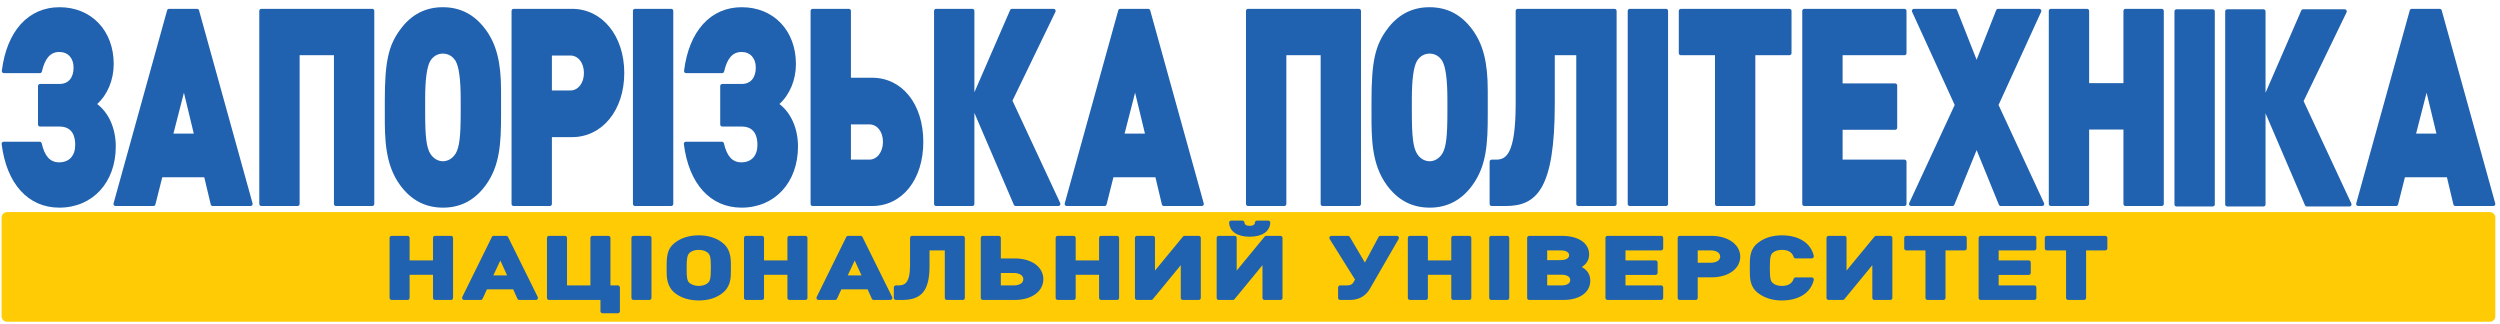 <?xml version="1.0" encoding="UTF-8"?>
<svg xmlns="http://www.w3.org/2000/svg" width="262" height="34" viewBox="0 0 262 34" fill="none">
  <path d="M261.511 33.149C261.511 33.463 261.249 33.72 260.93 33.72H0.749C0.429 33.72 0.168 33.463 0.168 33.149V22.799C0.168 22.485 0.429 22.228 0.749 22.228H260.93C261.249 22.228 261.511 22.485 261.511 22.799V33.149Z" fill="#FFCB05"></path>
  <path d="M47.262 24.716H45.597C45.477 24.716 45.379 24.812 45.379 24.931V27.287H42.928V24.931C42.928 24.812 42.831 24.716 42.711 24.716H41.046C40.926 24.716 40.828 24.812 40.828 24.931V31.22C40.828 31.339 40.926 31.435 41.046 31.435H42.711C42.831 31.435 42.928 31.339 42.928 31.22V28.802H45.379V31.22C45.379 31.339 45.477 31.435 45.597 31.435H47.262C47.382 31.435 47.48 31.339 47.48 31.22V24.931C47.48 24.812 47.382 24.716 47.262 24.716Z" fill="#2062AF"></path>
  <path d="M53.244 24.837C53.207 24.763 53.131 24.716 53.048 24.716H51.742C51.659 24.716 51.583 24.763 51.547 24.837L48.445 31.127C48.412 31.193 48.416 31.272 48.456 31.334C48.496 31.397 48.565 31.435 48.641 31.435H50.377C50.462 31.435 50.54 31.385 50.575 31.309L51.032 30.321H53.781L54.226 31.307C54.261 31.385 54.339 31.435 54.425 31.435H56.162C56.237 31.435 56.307 31.397 56.346 31.334C56.386 31.271 56.391 31.193 56.358 31.127L53.244 24.837ZM53.143 28.86H51.7L52.434 27.302L53.143 28.86Z" fill="#2062AF"></path>
  <path d="M64.75 29.911H63.974V24.931C63.974 24.812 63.876 24.716 63.756 24.716H62.091C61.971 24.716 61.873 24.812 61.873 24.931V29.911H59.423V24.931C59.423 24.812 59.325 24.716 59.205 24.716H57.54C57.42 24.716 57.322 24.812 57.322 24.931V31.22C57.322 31.339 57.42 31.435 57.54 31.435H62.927V32.616C62.927 32.735 63.025 32.83 63.145 32.83H64.75C64.87 32.83 64.968 32.735 64.968 32.616V30.125C64.968 30.007 64.87 29.911 64.75 29.911Z" fill="#2062AF"></path>
  <path d="M68.056 24.716H66.391C66.271 24.716 66.174 24.812 66.174 24.931V31.22C66.174 31.339 66.271 31.435 66.391 31.435H68.056C68.177 31.435 68.274 31.339 68.274 31.22V24.931C68.274 24.812 68.177 24.716 68.056 24.716Z" fill="#2062AF"></path>
  <path d="M75.663 25.397C75.025 24.917 74.184 24.663 73.231 24.663C72.269 24.663 71.424 24.917 70.787 25.396C70.079 25.928 69.863 26.494 69.863 27.819V28.341C69.863 29.023 69.863 30.053 70.787 30.754C71.424 31.234 72.269 31.487 73.231 31.487C74.21 31.487 75.029 31.24 75.663 30.754C76.598 30.044 76.598 29.121 76.598 28.305V27.634C76.598 26.559 76.318 25.89 75.663 25.397ZM74.156 29.679C73.933 29.865 73.613 29.964 73.231 29.964C72.865 29.964 72.547 29.865 72.283 29.671C71.986 29.452 71.963 28.967 71.963 28.305V27.987C71.963 27.256 71.987 26.72 72.294 26.472C72.513 26.288 72.846 26.187 73.231 26.187C73.613 26.187 73.933 26.286 74.156 26.472C74.156 26.472 74.157 26.473 74.158 26.474C74.409 26.679 74.498 26.934 74.498 27.961C74.498 29.214 74.425 29.453 74.156 29.679Z" fill="#2062AF"></path>
  <path d="M84.403 24.716H82.738C82.618 24.716 82.521 24.812 82.521 24.931V27.287H80.07V24.931C80.07 24.812 79.972 24.716 79.852 24.716H78.188C78.067 24.716 77.97 24.812 77.97 24.931V31.22C77.97 31.339 78.067 31.435 78.188 31.435H79.852C79.972 31.435 80.07 31.339 80.07 31.22V28.802H82.521V31.22C82.521 31.339 82.618 31.435 82.738 31.435H84.403C84.524 31.435 84.621 31.339 84.621 31.22V24.931C84.621 24.812 84.523 24.716 84.403 24.716Z" fill="#2062AF"></path>
  <path d="M90.385 24.837C90.349 24.763 90.273 24.716 90.19 24.716H88.884C88.801 24.716 88.725 24.763 88.688 24.837L85.586 31.127C85.553 31.193 85.558 31.272 85.597 31.334C85.637 31.397 85.707 31.435 85.782 31.435H87.519C87.604 31.435 87.681 31.385 87.717 31.309L88.174 30.321H90.922L91.368 31.307C91.403 31.385 91.481 31.435 91.567 31.435H93.303C93.378 31.435 93.448 31.397 93.488 31.334C93.528 31.271 93.532 31.193 93.499 31.127L90.385 24.837ZM90.284 28.86H88.842L89.575 27.302L90.284 28.86Z" fill="#2062AF"></path>
  <path d="M100.898 24.716H95.592C95.472 24.716 95.374 24.812 95.374 24.931V27.784C95.374 29.747 94.76 29.911 94.131 29.911H93.892C93.771 29.911 93.674 30.007 93.674 30.125V31.22C93.674 31.339 93.771 31.435 93.892 31.435H94.55C96.612 31.435 97.415 30.431 97.415 27.855V26.24H99.015V31.22C99.015 31.339 99.113 31.435 99.233 31.435H100.898C101.018 31.435 101.115 31.339 101.115 31.22V24.931C101.115 24.812 101.018 24.716 100.898 24.716Z" fill="#2062AF"></path>
  <path d="M106.358 27.084H104.887V24.931C104.887 24.812 104.789 24.716 104.669 24.716H103.004C102.884 24.716 102.786 24.812 102.786 24.931V31.22C102.786 31.339 102.884 31.435 103.004 31.435H106.358C108.115 31.435 109.342 30.54 109.342 29.259C109.342 27.979 108.115 27.084 106.358 27.084ZM104.887 28.608H106.226C106.843 28.608 107.242 28.863 107.242 29.259C107.242 29.74 106.717 29.911 106.226 29.911H104.887V28.608Z" fill="#2062AF"></path>
  <path d="M117.066 24.716H115.401C115.281 24.716 115.183 24.812 115.183 24.931V27.287H112.732V24.931C112.732 24.812 112.635 24.716 112.515 24.716H110.85C110.729 24.716 110.632 24.812 110.632 24.931V31.22C110.632 31.339 110.729 31.435 110.85 31.435H112.515C112.635 31.435 112.732 31.339 112.732 31.22V28.802H115.183V31.22C115.183 31.339 115.281 31.435 115.401 31.435H117.066C117.186 31.435 117.283 31.339 117.283 31.22V24.931C117.283 24.812 117.186 24.716 117.066 24.716Z" fill="#2062AF"></path>
  <path d="M125.627 24.716H124.142C124.077 24.716 124.015 24.745 123.973 24.796L121.043 28.354V24.931C121.043 24.812 120.945 24.716 120.825 24.716H119.16C119.04 24.716 118.942 24.812 118.942 24.931V31.22C118.942 31.339 119.04 31.435 119.16 31.435H120.645C120.711 31.435 120.773 31.405 120.814 31.355L123.745 27.789V31.22C123.745 31.339 123.843 31.435 123.963 31.435H125.627C125.748 31.435 125.845 31.339 125.845 31.22V24.931C125.845 24.812 125.748 24.716 125.627 24.716Z" fill="#2062AF"></path>
  <path d="M130.968 24.809C132.273 24.809 133.08 24.261 133.126 23.342C133.129 23.284 133.107 23.227 133.066 23.184C133.025 23.142 132.968 23.118 132.909 23.118H131.735C131.622 23.118 131.528 23.202 131.518 23.312C131.508 23.418 131.486 23.665 130.968 23.665C130.452 23.665 130.429 23.418 130.419 23.312C130.409 23.202 130.315 23.118 130.202 23.118H129.028C128.969 23.118 128.912 23.142 128.871 23.184C128.83 23.227 128.808 23.284 128.811 23.342C128.857 24.261 129.663 24.809 130.968 24.809Z" fill="#2062AF"></path>
  <path d="M134.19 24.716H132.705C132.639 24.716 132.577 24.745 132.535 24.796L129.605 28.354V24.931C129.605 24.812 129.508 24.716 129.387 24.716H127.723C127.602 24.716 127.505 24.812 127.505 24.931V31.22C127.505 31.339 127.602 31.435 127.723 31.435H129.208C129.273 31.435 129.336 31.405 129.377 31.355L132.307 27.789V31.22C132.307 31.339 132.405 31.435 132.525 31.435H134.19C134.31 31.435 134.408 31.339 134.408 31.22V24.931C134.408 24.812 134.31 24.716 134.19 24.716Z" fill="#2062AF"></path>
  <path d="M146.392 24.716H144.668C144.586 24.716 144.512 24.761 144.475 24.831L143.041 27.517L141.455 24.823C141.416 24.757 141.344 24.716 141.266 24.716H139.529C139.45 24.716 139.378 24.758 139.339 24.826C139.301 24.894 139.302 24.977 139.344 25.043L142.007 29.299L141.822 29.618C141.745 29.743 141.589 29.911 141.122 29.911H140.452C140.331 29.911 140.234 30.007 140.234 30.125V31.22C140.234 31.339 140.331 31.435 140.452 31.435H141.47C142.647 31.435 143.258 30.799 143.563 30.266L146.582 25.036C146.62 24.97 146.619 24.889 146.58 24.823C146.541 24.757 146.47 24.716 146.392 24.716Z" fill="#2062AF"></path>
  <path d="M153.975 24.716H152.31C152.19 24.716 152.092 24.812 152.092 24.931V27.287H149.642V24.931C149.642 24.812 149.544 24.716 149.424 24.716H147.759C147.638 24.716 147.541 24.812 147.541 24.931V31.22C147.541 31.339 147.638 31.435 147.759 31.435H149.424C149.544 31.435 149.642 31.339 149.642 31.22V28.802H152.092V31.22C152.092 31.339 152.19 31.435 152.31 31.435H153.975C154.095 31.435 154.193 31.339 154.193 31.22V24.931C154.193 24.812 154.095 24.716 153.975 24.716Z" fill="#2062AF"></path>
  <path d="M157.952 24.716H156.287C156.167 24.716 156.069 24.812 156.069 24.931V31.22C156.069 31.339 156.167 31.435 156.287 31.435H157.952C158.072 31.435 158.17 31.339 158.17 31.22V24.931C158.17 24.812 158.072 24.716 157.952 24.716Z" fill="#2062AF"></path>
  <path d="M166.053 28.164C166.051 28.163 166.049 28.162 166.048 28.16C165.952 28.09 165.868 28.035 165.769 27.983C166.282 27.662 166.542 27.219 166.542 26.662C166.542 25.48 165.422 24.716 163.689 24.716H160.264C160.143 24.716 160.046 24.812 160.046 24.931V31.221C160.046 31.339 160.143 31.435 160.264 31.435H163.833C165.551 31.435 166.661 30.643 166.661 29.418C166.661 28.896 166.462 28.486 166.053 28.164ZM164.561 29.348C164.561 29.763 164.098 29.911 163.665 29.911H162.146V28.793H163.665C163.876 28.793 164.561 28.833 164.561 29.348ZM163.557 27.261H162.147V26.24H163.557C163.765 26.24 164.442 26.277 164.442 26.75C164.442 27.224 163.765 27.261 163.557 27.261Z" fill="#2062AF"></path>
  <path d="M174.086 24.716H168.469C168.348 24.716 168.251 24.812 168.251 24.931V31.22C168.251 31.339 168.348 31.435 168.469 31.435H174.086C174.206 31.435 174.303 31.339 174.303 31.22V30.125C174.303 30.007 174.206 29.911 174.086 29.911H170.351V28.811H173.499C173.619 28.811 173.717 28.715 173.717 28.597V27.501C173.717 27.383 173.619 27.287 173.499 27.287H170.351V26.24H174.086C174.206 26.24 174.303 26.144 174.303 26.026V24.931C174.303 24.812 174.206 24.716 174.086 24.716Z" fill="#2062AF"></path>
  <path d="M179.345 24.716H176.039C175.919 24.716 175.821 24.812 175.821 24.931V31.221C175.821 31.339 175.919 31.435 176.039 31.435H177.704C177.824 31.435 177.921 31.339 177.921 31.221V29.067H179.345C181.13 29.067 182.377 28.173 182.377 26.892C182.377 25.631 181.101 24.716 179.345 24.716ZM180.276 26.892C180.276 27.282 179.878 27.535 179.261 27.535H177.921V26.24H179.261C179.878 26.24 180.276 26.496 180.276 26.892Z" fill="#2062AF"></path>
  <path d="M185.823 26.462C186.032 26.285 186.36 26.187 186.746 26.187C187.398 26.187 187.812 26.438 187.977 26.932C188.006 27.02 188.09 27.079 188.184 27.079H189.873C189.939 27.079 190.001 27.05 190.043 26.999C190.084 26.948 190.099 26.882 190.085 26.818C189.778 25.469 188.526 24.663 186.735 24.663C185.78 24.663 184.963 24.91 184.305 25.395C183.378 26.079 183.378 26.923 183.379 27.99V28.161C183.378 29.229 183.378 30.072 184.305 30.756C184.963 31.241 185.78 31.488 186.735 31.488C188.526 31.488 189.778 30.682 190.085 29.333C190.099 29.269 190.084 29.203 190.043 29.152C190.001 29.101 189.939 29.072 189.873 29.072H188.184C188.09 29.072 188.006 29.131 187.977 29.219C187.812 29.713 187.398 29.964 186.746 29.964C186.36 29.964 186.032 29.866 185.82 29.687C185.578 29.488 185.479 29.287 185.479 28.076C185.479 26.864 185.578 26.663 185.823 26.462Z" fill="#2062AF"></path>
  <path d="M198.102 24.716H196.617C196.551 24.716 196.489 24.745 196.448 24.796L193.517 28.354V24.931C193.517 24.812 193.42 24.716 193.299 24.716H191.635C191.514 24.716 191.417 24.812 191.417 24.931V31.22C191.417 31.339 191.514 31.435 191.635 31.435H193.12C193.186 31.435 193.248 31.405 193.289 31.355L196.219 27.789V31.22C196.219 31.339 196.317 31.435 196.437 31.435H198.102C198.222 31.435 198.32 31.339 198.32 31.22V24.931C198.32 24.812 198.222 24.716 198.102 24.716Z" fill="#2062AF"></path>
  <path d="M205.899 24.716H199.779C199.659 24.716 199.562 24.812 199.562 24.931V26.026C199.562 26.144 199.659 26.24 199.779 26.24H201.789V31.22C201.789 31.339 201.887 31.435 202.007 31.435H203.672C203.792 31.435 203.89 31.339 203.89 31.22V26.24H205.899C206.02 26.24 206.117 26.144 206.117 26.026V24.931C206.117 24.812 206.02 24.716 205.899 24.716Z" fill="#2062AF"></path>
  <path d="M213.194 24.716H207.577C207.457 24.716 207.359 24.812 207.359 24.931V31.22C207.359 31.339 207.457 31.435 207.577 31.435H213.194C213.315 31.435 213.412 31.339 213.412 31.22V30.125C213.412 30.007 213.315 29.911 213.194 29.911H209.46V28.811H212.607C212.728 28.811 212.825 28.715 212.825 28.597V27.501C212.825 27.383 212.728 27.287 212.607 27.287H209.46V26.24H213.194C213.315 26.24 213.412 26.144 213.412 26.026V24.931C213.412 24.812 213.315 24.716 213.194 24.716Z" fill="#2062AF"></path>
  <path d="M220.633 24.716H214.513C214.392 24.716 214.295 24.812 214.295 24.931V26.026C214.295 26.144 214.392 26.24 214.513 26.24H216.523V31.22C216.523 31.339 216.62 31.435 216.741 31.435H218.405C218.526 31.435 218.623 31.339 218.623 31.22V26.24H220.633C220.753 26.24 220.851 26.144 220.851 26.026V24.931C220.851 24.812 220.753 24.716 220.633 24.716Z" fill="#2062AF"></path>
  <path d="M10.185 10.902C11.274 9.911 11.917 8.366 11.917 6.711C11.917 3.205 9.581 0.756 6.237 0.756C2.972 0.756 0.711 3.248 0.191 7.424C0.184 7.485 0.203 7.546 0.244 7.592C0.286 7.638 0.345 7.664 0.407 7.664H4.178C4.28 7.664 4.368 7.595 4.391 7.497C4.711 6.099 5.291 5.447 6.216 5.447C7.124 5.447 7.71 6.088 7.71 7.08C7.71 8.157 7.16 8.799 6.237 8.799H4.2C4.08 8.799 3.982 8.895 3.982 9.013V13.049C3.982 13.167 4.08 13.263 4.2 13.263H6.237C7.598 13.263 7.883 14.306 7.883 15.181C7.883 16.328 7.252 17.013 6.194 17.013C5.26 17.013 4.68 16.38 4.369 15.02C4.347 14.923 4.258 14.853 4.157 14.853H0.386C0.323 14.853 0.264 14.879 0.223 14.925C0.181 14.971 0.162 15.032 0.17 15.093C0.69 19.269 2.95 21.761 6.216 21.761C9.7 21.761 12.133 19.126 12.133 15.351C12.133 13.472 11.41 11.833 10.185 10.902Z" fill="#2062AF"></path>
  <path d="M20.859 1.084C20.833 0.991 20.747 0.926 20.649 0.926H17.723C17.625 0.926 17.539 0.991 17.513 1.084L11.899 21.32C11.881 21.385 11.895 21.454 11.936 21.507C11.978 21.56 12.042 21.591 12.11 21.591H16.076C16.176 21.591 16.263 21.524 16.287 21.428L17.005 18.578H21.408L22.084 21.426C22.107 21.523 22.195 21.591 22.296 21.591H26.262C26.33 21.591 26.394 21.56 26.435 21.507C26.476 21.454 26.49 21.385 26.472 21.32L20.859 1.084ZM20.308 14H18.176L19.276 9.715L20.308 14Z" fill="#2062AF"></path>
  <path d="M39.008 0.926H27.391C27.27 0.926 27.173 1.022 27.173 1.14V21.377C27.173 21.495 27.27 21.591 27.391 21.591H31.183C31.304 21.591 31.401 21.495 31.401 21.377V5.788H34.997V21.377C34.997 21.495 35.095 21.591 35.215 21.591H39.008C39.128 21.591 39.225 21.495 39.225 21.377V1.14C39.225 1.022 39.128 0.926 39.008 0.926Z" fill="#2062AF"></path>
  <path d="M46.397 0.756C44.561 0.756 43.058 1.551 41.929 3.118C40.702 4.785 40.327 6.521 40.327 10.548V12.026C40.327 14.456 40.327 17.21 41.929 19.399C43.096 20.989 44.572 21.761 46.44 21.761C48.276 21.761 49.779 20.966 50.908 19.399C52.392 17.369 52.51 14.986 52.51 12.083V9.468C52.51 6.548 52.031 4.649 50.908 3.118C49.74 1.528 48.265 0.756 46.397 0.756ZM44.556 11.799V10.406C44.556 8.354 44.735 7.003 45.088 6.395C45.394 5.894 45.866 5.618 46.418 5.618C46.971 5.618 47.443 5.894 47.746 6.391C48.102 7.003 48.281 8.354 48.281 10.406V11.799C48.281 14.319 48.142 15.443 47.749 16.094C47.441 16.598 46.944 16.899 46.418 16.899C45.893 16.899 45.396 16.598 45.089 16.095C44.695 15.443 44.556 14.319 44.556 11.799Z" fill="#2062AF"></path>
  <path d="M59.94 0.926H53.828C53.708 0.926 53.61 1.022 53.61 1.14V21.377C53.61 21.495 53.708 21.591 53.828 21.591H57.621C57.741 21.591 57.839 21.495 57.839 21.377V14.372H59.94C63.118 14.372 65.424 11.545 65.424 7.649C65.424 3.754 63.118 0.926 59.94 0.926ZM57.839 5.817H59.767C60.595 5.817 61.196 6.587 61.196 7.649C61.196 8.711 60.595 9.481 59.767 9.481H57.839V5.817Z" fill="#2062AF"></path>
  <path d="M70.343 0.926H66.55C66.429 0.926 66.332 1.022 66.332 1.14V21.377C66.332 21.495 66.429 21.591 66.55 21.591H70.343C70.463 21.591 70.56 21.495 70.56 21.377V1.14C70.56 1.022 70.463 0.926 70.343 0.926Z" fill="#2062AF"></path>
  <path d="M81.682 10.902C82.771 9.911 83.414 8.366 83.414 6.711C83.414 3.205 81.078 0.756 77.734 0.756C74.469 0.756 72.208 3.248 71.688 7.424C71.681 7.485 71.7 7.546 71.741 7.592C71.783 7.638 71.842 7.664 71.904 7.664H75.675C75.777 7.664 75.865 7.595 75.888 7.497C76.208 6.099 76.788 5.447 77.713 5.447C78.621 5.447 79.207 6.088 79.207 7.08C79.207 8.157 78.657 8.799 77.734 8.799H75.697C75.577 8.799 75.479 8.895 75.479 9.013V13.049C75.479 13.167 75.577 13.263 75.697 13.263H77.734C79.095 13.263 79.38 14.306 79.38 15.181C79.38 16.328 78.749 17.013 77.691 17.013C76.757 17.013 76.177 16.38 75.866 15.02C75.844 14.923 75.756 14.853 75.654 14.853H71.882C71.82 14.853 71.761 14.879 71.72 14.925C71.678 14.971 71.659 15.032 71.667 15.093C72.187 19.269 74.447 21.761 77.713 21.761C81.197 21.761 83.63 19.126 83.63 15.351C83.63 13.472 82.907 11.833 81.682 10.902Z" fill="#2062AF"></path>
  <path d="M91.387 8.146H89.177V1.14C89.177 1.022 89.08 0.926 88.96 0.926H85.167C85.046 0.926 84.949 1.022 84.949 1.14V21.377C84.949 21.495 85.046 21.591 85.167 21.591H91.387C94.552 21.591 96.763 18.827 96.763 14.868C96.763 10.91 94.552 8.146 91.387 8.146ZM92.535 14.868C92.535 15.929 91.92 16.729 91.105 16.729H89.177V13.036H91.105C91.933 13.036 92.535 13.807 92.535 14.868Z" fill="#2062AF"></path>
  <path d="M106.106 10.55L110.614 1.232C110.646 1.166 110.641 1.088 110.601 1.026C110.561 0.964 110.492 0.926 110.417 0.926H106.06C105.973 0.926 105.894 0.977 105.86 1.056L102.117 9.672V1.14C102.117 1.022 102.02 0.926 101.899 0.926H98.107C97.986 0.926 97.889 1.022 97.889 1.14V21.377C97.889 21.495 97.986 21.591 98.107 21.591H101.899C102.02 21.591 102.117 21.495 102.117 21.377V11.833L106.25 21.46C106.284 21.54 106.363 21.591 106.451 21.591H110.915C110.99 21.591 111.059 21.554 111.099 21.493C111.139 21.431 111.144 21.354 111.113 21.288L106.106 10.55Z" fill="#2062AF"></path>
  <path d="M120.54 1.084C120.514 0.991 120.428 0.926 120.33 0.926H117.404C117.306 0.926 117.22 0.991 117.194 1.084L111.581 21.32C111.563 21.385 111.576 21.454 111.618 21.507C111.659 21.56 111.723 21.591 111.791 21.591H115.757C115.857 21.591 115.944 21.524 115.969 21.428L116.686 18.578H121.089L121.765 21.426C121.788 21.522 121.876 21.591 121.978 21.591H125.944C126.011 21.591 126.075 21.56 126.117 21.507C126.158 21.454 126.172 21.385 126.154 21.32L120.54 1.084ZM119.99 14H117.857L118.958 9.715L119.99 14Z" fill="#2062AF"></path>
  <path d="M142.415 0.926H130.798C130.678 0.926 130.58 1.022 130.58 1.14V21.377C130.58 21.495 130.678 21.591 130.798 21.591H134.591C134.711 21.591 134.809 21.495 134.809 21.377V5.788H138.404V21.377C138.404 21.495 138.502 21.591 138.622 21.591H142.415C142.535 21.591 142.632 21.495 142.632 21.377V1.14C142.632 1.022 142.535 0.926 142.415 0.926Z" fill="#2062AF"></path>
  <path d="M149.803 0.756C147.967 0.756 146.463 1.551 145.335 3.118C144.107 4.785 143.733 6.521 143.733 10.548V12.026C143.733 14.456 143.733 17.21 145.335 19.399C146.502 20.989 147.978 21.761 149.846 21.761C151.682 21.761 153.185 20.966 154.314 19.399C155.798 17.369 155.916 14.986 155.916 12.083V9.468C155.916 6.548 155.437 4.649 154.314 3.118C153.147 1.528 151.671 0.756 149.803 0.756ZM147.961 11.799V10.406C147.961 8.354 148.141 7.003 148.494 6.395C148.8 5.894 149.272 5.618 149.824 5.618C150.377 5.618 150.849 5.894 151.152 6.391C151.507 7.003 151.687 8.354 151.687 10.406V11.799C151.687 14.319 151.548 15.443 151.155 16.094C150.847 16.598 150.35 16.899 149.824 16.899C149.299 16.899 148.801 16.598 148.495 16.095C148.101 15.443 147.961 14.319 147.961 11.799Z" fill="#2062AF"></path>
  <path d="M169.203 0.926H159.06C158.94 0.926 158.842 1.022 158.842 1.14V10.861C158.842 16.276 157.78 16.729 156.784 16.729H156.329C156.209 16.729 156.111 16.825 156.111 16.943V21.377C156.111 21.495 156.209 21.591 156.329 21.591H157.781C161.049 21.591 162.941 19.835 162.941 10.861V5.788H165.193V21.377C165.193 21.495 165.29 21.591 165.41 21.591H169.203C169.324 21.591 169.421 21.495 169.421 21.377V1.14C169.421 1.022 169.324 0.926 169.203 0.926Z" fill="#2062AF"></path>
  <path d="M174.596 0.926H170.803C170.682 0.926 170.585 1.022 170.585 1.14V21.377C170.585 21.495 170.682 21.591 170.803 21.591H174.596C174.716 21.591 174.813 21.495 174.813 21.377V1.14C174.813 1.022 174.716 0.926 174.596 0.926Z" fill="#2062AF"></path>
  <path d="M187.535 0.926H176.156C176.036 0.926 175.938 1.022 175.938 1.14V5.574C175.938 5.692 176.036 5.788 176.156 5.788H179.731V21.377C179.731 21.495 179.829 21.591 179.949 21.591H183.742C183.862 21.591 183.959 21.495 183.959 21.377V5.788H187.535C187.655 5.788 187.752 5.692 187.752 5.574V1.14C187.752 1.022 187.655 0.926 187.535 0.926Z" fill="#2062AF"></path>
  <path d="M199.585 0.926H189.095C188.974 0.926 188.877 1.022 188.877 1.14V21.377C188.877 21.495 188.974 21.591 189.095 21.591H199.585C199.705 21.591 199.802 21.495 199.802 21.377V16.943C199.802 16.825 199.705 16.729 199.585 16.729H193.106V13.604H198.609C198.73 13.604 198.827 13.509 198.827 13.39V8.956C198.827 8.838 198.73 8.742 198.609 8.742H193.106V5.788H199.585C199.705 5.788 199.802 5.692 199.802 5.574V1.14C199.802 1.022 199.705 0.926 199.585 0.926Z" fill="#2062AF"></path>
  <path d="M209.448 11.002L213.916 1.228C213.946 1.162 213.94 1.085 213.9 1.024C213.86 0.963 213.791 0.926 213.717 0.926H209.404C209.314 0.926 209.233 0.981 209.201 1.063L207.15 6.261L205.099 1.063C205.066 0.981 204.986 0.926 204.896 0.926H200.583C200.509 0.926 200.44 0.963 200.4 1.024C200.36 1.085 200.354 1.162 200.384 1.228L204.852 11.002L200.081 21.288C200.051 21.354 200.056 21.432 200.096 21.493C200.136 21.554 200.205 21.591 200.279 21.591H204.614C204.703 21.591 204.783 21.538 204.816 21.457L207.15 15.728L209.483 21.457C209.517 21.538 209.596 21.591 209.686 21.591H214.02C214.094 21.591 214.163 21.554 214.203 21.493C214.243 21.432 214.249 21.354 214.218 21.288L209.448 11.002Z" fill="#2062AF"></path>
  <path d="M226.548 0.926H222.755C222.634 0.926 222.537 1.022 222.537 1.14V8.714H218.941V1.14C218.941 1.022 218.844 0.926 218.724 0.926H214.931C214.81 0.926 214.713 1.022 214.713 1.14V21.377C214.713 21.495 214.81 21.591 214.931 21.591H218.724C218.844 21.591 218.941 21.495 218.941 21.377V13.576H222.537V21.377C222.537 21.495 222.634 21.591 222.755 21.591H226.548C226.668 21.591 226.765 21.495 226.765 21.377V1.14C226.765 1.022 226.668 0.926 226.548 0.926Z" fill="#2062AF"></path>
  <path d="M231.893 0.973H228.101C227.98 0.973 227.883 1.068 227.883 1.187V21.423C227.883 21.542 227.98 21.637 228.101 21.637H231.893C232.014 21.637 232.111 21.542 232.111 21.423V1.187C232.111 1.068 232.013 0.973 231.893 0.973Z" fill="#2062AF"></path>
  <path d="M241.417 10.596L245.925 1.279C245.957 1.212 245.952 1.134 245.912 1.072C245.873 1.01 245.803 0.973 245.728 0.973H241.372C241.285 0.973 241.206 1.024 241.172 1.102L237.429 9.719V1.187C237.429 1.068 237.331 0.973 237.211 0.973H233.418C233.298 0.973 233.2 1.068 233.2 1.187V21.423C233.2 21.542 233.298 21.637 233.418 21.637H237.211C237.331 21.637 237.429 21.542 237.429 21.423V11.88L241.562 21.507C241.596 21.586 241.674 21.637 241.762 21.637H246.227C246.301 21.637 246.37 21.6 246.41 21.539C246.45 21.477 246.456 21.4 246.425 21.334L241.417 10.596Z" fill="#2062AF"></path>
  <path d="M261.503 21.32L255.89 1.084C255.864 0.991 255.778 0.926 255.68 0.926H252.754C252.656 0.926 252.57 0.991 252.544 1.084L246.93 21.32C246.912 21.385 246.926 21.454 246.967 21.507C247.008 21.56 247.073 21.591 247.14 21.591H251.107C251.207 21.591 251.294 21.524 251.318 21.428L252.036 18.578H256.439L257.115 21.426C257.138 21.522 257.225 21.591 257.327 21.591H261.293C261.361 21.591 261.425 21.56 261.466 21.507C261.507 21.454 261.521 21.385 261.503 21.32ZM255.339 14H253.207L254.307 9.715L255.339 14Z" fill="#2062AF"></path>
</svg>
